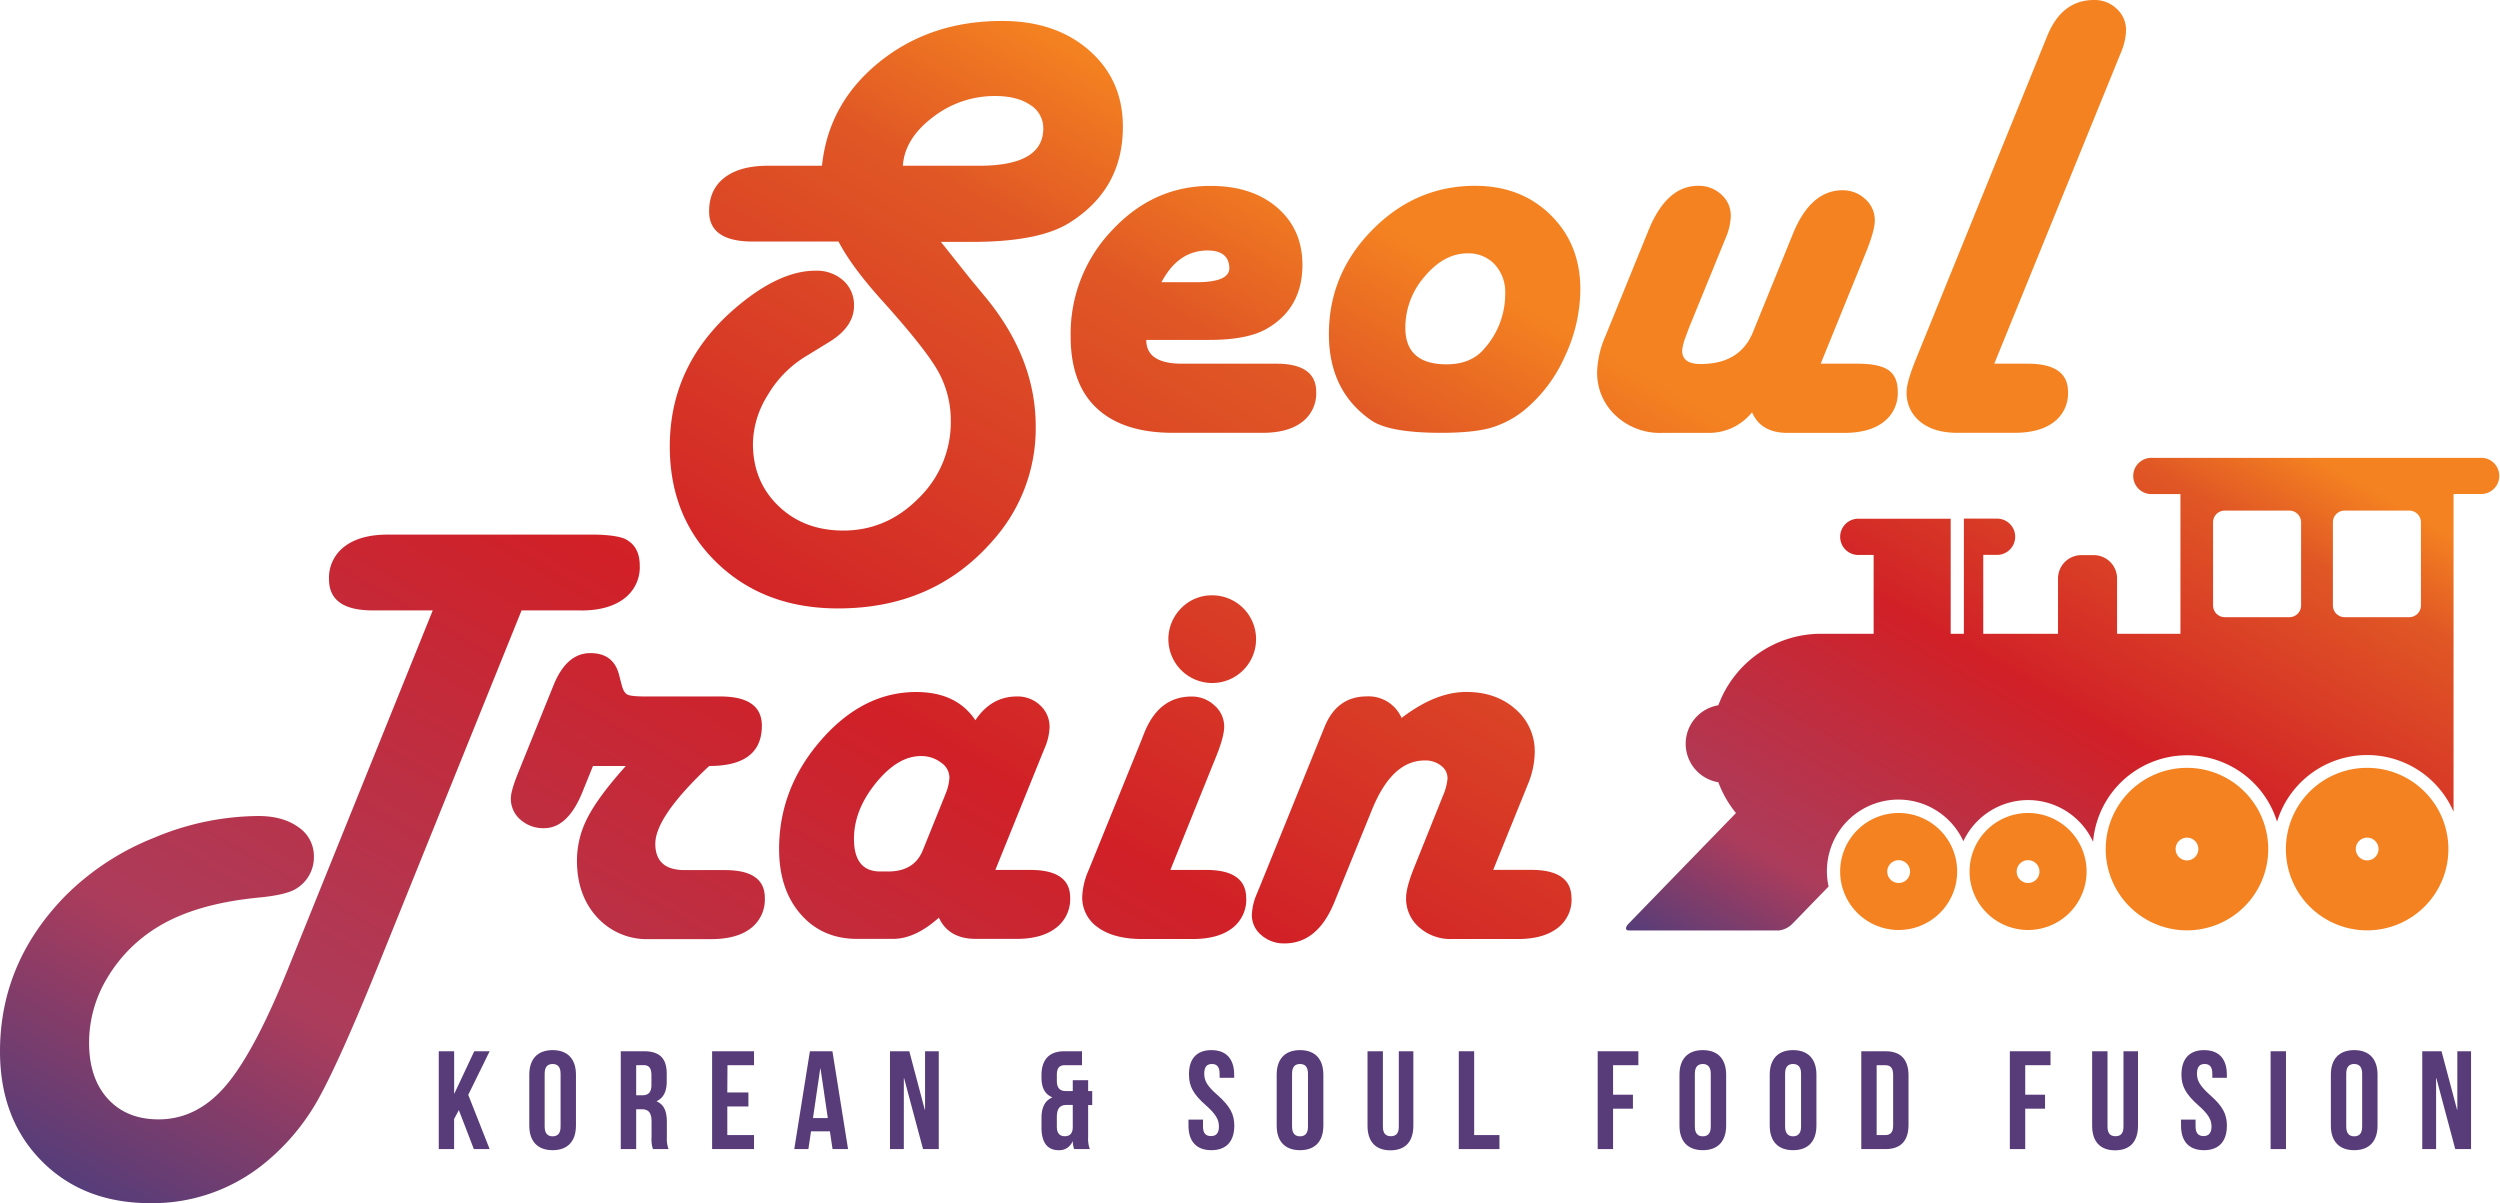 <svg xmlns="http://www.w3.org/2000/svg" xmlns:xlink="http://www.w3.org/1999/xlink" viewBox="0 0 769.2 370.19"><defs><linearGradient id="linear-gradient" x1="179.38" y1="455.17" x2="433.77" y2="14.56" gradientUnits="userSpaceOnUse"><stop offset="0" stop-color="#563d79"/><stop offset="0.16" stop-color="#ac3c5b"/><stop offset="0.49" stop-color="#d12027"/><stop offset="0.79" stop-color="#e05725"/><stop offset="0.9" stop-color="#f48221"/></linearGradient><linearGradient id="New_Gradient_Swatch_2" x1="581.74" y1="332.95" x2="710.76" y2="109.48" xlink:href="#linear-gradient"/></defs><title>Asset 1</title><g id="Layer_2" data-name="Layer 2"><g id="working"><path d="M337.41,125.56q8.05,7.6,23.47,7.61h27.61q7.8,0,12.14-3.32a11,11,0,0,0,4.34-9.27q0-8.68-12.29-8.68h-29q-11,0-11-7.32h19.51Q384,104.58,390,101q10.73-6.33,10.73-19.51,0-10.92-7.75-17.61t-20.54-6.68q-17.56,0-30.29,13.66a46,46,0,0,0-12.73,32.48Q329.37,118,337.41,125.56Zm34.1-48.49c4.29,0,6.54,1.73,6.73,5.17q.3,4.59-10.14,4.59H357.36Q362.54,77.07,371.51,77.07Zm82.34-19.9q-18.24,0-31.61,13.56t-13.36,32.1q0,17.55,13.07,26.53,5.57,3.81,21.46,3.81,9.75,0,15.17-1.51a30,30,0,0,0,10.49-5.52,45.07,45.07,0,0,0,12.39-16.43A48.83,48.83,0,0,0,486.24,89q0-13.84-9.12-22.83T453.85,57.17Zm2.63,50.34q-4,4.59-11.41,4.58-12.69,0-12.68-11.31a23.94,23.94,0,0,1,5.95-15.71q6-7.12,13.17-7.12a11,11,0,0,1,8.39,3.41,12.55,12.55,0,0,1,3.22,9A25.18,25.18,0,0,1,456.48,107.51Zm127.42,13a11.13,11.13,0,0,1-4.34,9.31q-4.35,3.38-12.15,3.37H550q-8.21,0-10.93-6.34a16.91,16.91,0,0,1-13.46,6.34H511.31a19.86,19.86,0,0,1-14.24-5.37,17.88,17.88,0,0,1-5.66-13.56A29.81,29.81,0,0,1,494,103.31l13.27-32.58q5.55-13.56,15.22-13.56a10.15,10.15,0,0,1,7.12,2.68,8.6,8.6,0,0,1,2.92,6.59,18.11,18.11,0,0,1-1.56,6.73l-1.07,2.63-10.24,25.08-1.08,2.92a17,17,0,0,0-1,3.81c-.13,2.92,1.75,4.39,5.66,4.39q12.09,0,16.09-9.76l12.2-30Q557,58.54,566.92,58.54a10,10,0,0,1,7,2.73,8.63,8.63,0,0,1,2.92,6.53q0,3-2.53,9.37L560.19,111.9h11.32c4.49,0,7.67.67,9.56,2S583.9,117.43,583.9,120.49ZM654.14,9.27a18.43,18.43,0,0,1-1.46,6.63l-1.08,2.64-38,93.36H623.9q12.39,0,12.39,8.68a11,11,0,0,1-4.35,9.27q-4.34,3.32-12.14,3.32H602.24q-7.23,0-11.42-3.42a11.22,11.22,0,0,1-4.19-9.17q0-3,2.83-10l39.41-97,1.07-2.63Q634.44,0,644.29,0a9.76,9.76,0,0,1,7,2.73A8.7,8.7,0,0,1,654.14,9.27Zm-418.82,267a11.12,11.12,0,0,1-4.34,9.37c-2.9,2.21-6.94,3.31-12.15,3.31H199.71a20.69,20.69,0,0,1-16-6.73q-6.19-6.74-6.19-17.46a28.66,28.66,0,0,1,3.31-13.27q3.31-6.44,11.71-15.8H182.44l-3.31,8.19q-4.5,10.93-11.71,10.93a10.52,10.52,0,0,1-7.32-2.64,8.42,8.42,0,0,1-2.92-6.53q0-2.25,2.14-7.61l11-27.22q4-9.85,11.31-9.86c4.82,0,7.77,2.28,8.88,6.83l.78,3c.39,1.56,1,2.53,1.76,2.93s2.7.58,5.75.58h22.83q12.78,0,12.78,9,0,12.39-16.19,12.39l-1.08,1q-15.51,14.84-15.51,22.93t9,8.1h12.29Q235.32,267.66,235.32,276.24ZM317,267.66H306.25l14.05-34.74,1.07-2.63a17.76,17.76,0,0,0,1.56-6.54,8.92,8.92,0,0,0-2.88-6.73,10,10,0,0,0-7.17-2.73q-7.9,0-12.78,7.32-5.76-8.69-18.24-8.69-16.31,0-29.22,14.78t-12.93,33.52q0,12.39,6.59,20t17.31,7.66h11.12q6.84,0,14.15-6.53,3,6.53,11.42,6.53h12.48q7.71,0,12.1-3.36a11.09,11.09,0,0,0,4.39-9.32Q329.27,267.66,317,267.66Zm-26.25-22.93-6.82,16.88q-2.64,6.52-10.64,6.53h-2.44q-8.1,0-8.1-10.05,0-8.86,6.74-17.17t13.85-8.29a10,10,0,0,1,6.2,2,5.66,5.66,0,0,1,2.58,4.59A15.24,15.24,0,0,1,290.73,244.73ZM373,183.17a13.49,13.49,0,1,1-9.61,4A13.11,13.11,0,0,1,373,183.17Zm10.44,93.17a11,11,0,0,1-4.35,9.27q-4.33,3.31-12.14,3.31H351.42q-8.6,0-13.52-3.51a11.14,11.14,0,0,1-4.92-9.56,22.51,22.51,0,0,1,2-8.19l16.09-39.61,1.08-2.74q4.49-11,14.44-11a10.11,10.11,0,0,1,7.07,2.73,8.58,8.58,0,0,1,3,6.54q0,3.12-2.63,9.56L360.1,267.66h11Q383.42,267.66,383.42,276.34Zm100.09,0a10.94,10.94,0,0,1-4.39,9.27q-4.39,3.31-12.1,3.31H446.63a14.48,14.48,0,0,1-10-3.61,11.65,11.65,0,0,1-4-9.07q0-3.32,2.73-9.95L443.9,245a17.36,17.36,0,0,0,1.47-5.36,4.74,4.74,0,0,0-1.91-4,7.72,7.72,0,0,0-5.12-1.66q-10.05,0-16.19,15.12l-11.51,28.29q-5.17,12.88-15.42,12.88a10.49,10.49,0,0,1-7.12-2.54,8,8,0,0,1-2.93-6.24,17.81,17.81,0,0,1,1.56-6.54l1.08-2.63,19.7-48.59q3.81-9.45,13-9.46a11.06,11.06,0,0,1,10.73,6.63q10.44-8,19.9-8,9.17,0,15.12,5.27a17.06,17.06,0,0,1,5.95,13.37,26.75,26.75,0,0,1-2.14,9.85l-10.64,26.25h11.71Q483.51,267.66,483.51,276.34ZM247.35,110l7.8-4.79q7.62-4.68,7.61-11.12a10.08,10.08,0,0,0-3.31-7.8,12.26,12.26,0,0,0-8.59-3q-10.14,0-22.14,9.47-22.64,17.85-22.64,44.58,0,21.85,14.54,35.86t37.27,14q29.36,0,47.51-20.79a51.77,51.77,0,0,0,13.27-35.21q0-20.68-15-39.22l-5.17-6.25-9-11.31h9.75q20.38,0,29.76-5.86Q345.5,58.25,345.49,39q0-14.43-10.39-23.51T308.23,6.45q-22,0-37.66,12.63T252.91,51H236.23c-5.73,0-10.16,1.22-13.32,3.66s-4.73,5.9-4.73,10.39q0,9.27,13.46,9.27H258q4,7.71,13.27,18,13.28,14.73,17.27,21.75a31,31,0,0,1,4,15.61,32.49,32.49,0,0,1-9.85,23.56q-9.85,10-23.22,10-12.1,0-19.95-7.56t-7.86-19.17a28.81,28.81,0,0,1,4.49-14.83A34,34,0,0,1,247.35,110ZM277.79,51q.58-8.39,9.22-14.93a31,31,0,0,1,19.17-6.53q6.74,0,10.78,2.73A8.35,8.35,0,0,1,321,39.52Q321,51,301.2,51Zm-99,136.8H160.48L115.71,298.68Q103.41,328.92,97,339.8a68.11,68.11,0,0,1-16.58,18.88,54.42,54.42,0,0,1-34.15,11.51q-20.58,0-33.41-12.93T0,323.55q0-27.41,20.2-48A80.39,80.39,0,0,1,47.32,257.8a83.79,83.79,0,0,1,32.19-6.73q7.6,0,12.34,3.46a10.69,10.69,0,0,1,4.73,9,11.26,11.26,0,0,1-5.07,9.65q-2.83,2.06-11.32,2.93Q60.69,277.9,48.88,285a45.59,45.59,0,0,0-15.71,15.61,38.49,38.49,0,0,0-5.76,20.19q0,10.94,5.76,17.27t15.61,6.34q11.7,0,20.49-10.14t19.12-35.61l44.76-110.85H114.7q-13.47,0-13.47-9.56a12,12,0,0,1,4.78-10.1q4.78-3.66,13.27-3.66s62.28,0,64.1,0c7.7.19,9.36,1.56,9.36,1.56q4.09,2.25,4.1,8a12,12,0,0,1-4.78,10.1Q187.28,187.83,178.79,187.83Z" fill="url(#linear-gradient)"/><path d="M763.63,140.87H662.17a5.58,5.58,0,1,0,0,11.15h8.71V195h-19.5V178a7.2,7.2,0,0,0-7.2-7.2h-3.77a7.2,7.2,0,0,0-7.2,7.2v17h-23V170.72h4.48a5.58,5.58,0,0,0,0-11.15H604.25V195h-4.06v-35.4H572a5.58,5.58,0,1,0,0,11.15h4.48V195H560.28a33.69,33.69,0,0,0-31.58,22,12,12,0,0,0,0,23.68,33.74,33.74,0,0,0,5.42,9.48l-33,34c-1.13,1.17-1.11,2.12.06,2.12h46.2a7,7,0,0,0,4.17-2.12l11.07-11.41a22,22,0,0,1,41.47-13.93A22,22,0,0,1,644,259a29,29,0,0,1,56.6-6.2,29,29,0,0,1,54.31-3.07V152h8.72a5.58,5.58,0,0,0,0-11.15ZM708,186.29a3.6,3.6,0,0,1-3.6,3.6H684.52a3.6,3.6,0,0,1-3.6-3.6V160.7a3.6,3.6,0,0,1,3.6-3.6H704.4a3.6,3.6,0,0,1,3.6,3.6Zm36.87,0a3.6,3.6,0,0,1-3.6,3.6H721.39a3.6,3.6,0,0,1-3.6-3.6V160.7a3.6,3.6,0,0,1,3.6-3.6h19.88a3.6,3.6,0,0,1,3.6,3.6Z" fill="url(#New_Gradient_Swatch_2)"/><path d="M584.18,250.14a18,18,0,1,0,18,18A18,18,0,0,0,584.18,250.14Zm.7,21.47a3.51,3.51,0,1,1,2.74-4.13A3.51,3.51,0,0,1,584.88,271.61Z" fill="#f48221"/><path d="M624,250.14a18,18,0,1,0,18,18A18,18,0,0,0,624,250.14Zm.7,21.47a3.51,3.51,0,1,1,2.74-4.13A3.51,3.51,0,0,1,624.69,271.61Z" fill="#f48221"/><path d="M672.89,236.25a25,25,0,1,0,25,25A25,25,0,0,0,672.89,236.25Zm.7,28.41a3.5,3.5,0,1,1,2.73-4.13A3.51,3.51,0,0,1,673.59,264.66Z" fill="#f48221"/><path d="M728.32,236.25a25,25,0,1,0,25,25A25,25,0,0,0,728.32,236.25Zm.7,28.41a3.5,3.5,0,1,1,2.74-4.13A3.51,3.51,0,0,1,729,264.66Z" fill="#f48221"/><path d="M141.18,341.55l-1.46,2.75v9.25H135v-30.1h4.73v13h.08l6.11-13h4.73l-6.58,13.41,6.58,16.69h-4.86Z" fill="#573c79"/><path d="M162.85,330.67c0-4.82,2.54-7.57,7.18-7.57s7.18,2.75,7.18,7.57v15.65c0,4.82-2.54,7.57-7.18,7.57s-7.18-2.75-7.18-7.57Zm4.73,15.95c0,2.15.95,3,2.45,3s2.45-.82,2.45-3V330.37c0-2.15-.94-3-2.45-3s-2.45.82-2.45,3Z" fill="#573c79"/><path d="M200.9,353.55a9.46,9.46,0,0,1-.43-3.7v-4.73c0-2.8-.94-3.83-3.09-3.83h-1.64v12.26H191v-30.1h7.14c4.9,0,7,2.28,7,6.92v2.36c0,3.1-1,5.08-3.09,6.07v.08c2.36,1,3.13,3.23,3.13,6.37v4.64a9,9,0,0,0,.52,3.66Zm-5.16-25.81V337h1.85c1.77,0,2.84-.77,2.84-3.18v-3c0-2.15-.73-3.1-2.41-3.1Z" fill="#573c79"/><path d="M223.78,336.13h6.49v4.3h-6.49v8.81H232v4.31h-12.9v-30.1H232v4.29h-8.17Z" fill="#573c79"/><path d="M260.93,353.55h-4.77l-.82-5.47h-5.8l-.82,5.47h-4.34l4.81-30.1h6.93ZM250.14,344h4.56l-2.24-15.22h-.09Z" fill="#573c79"/><path d="M278.17,331.74h-.08v21.81h-4.26v-30.1h5.94l4.77,18h.08v-18h4.22v30.1H284Z" fill="#573c79"/><path d="M323.71,337.68v-.09c-2.23-.94-3.27-2.92-3.27-6.15v-.55c0-4.82,2.33-7.44,7.05-7.44h5.42v4.29h-5.33c-1.5,0-2.41.78-2.41,2.93v1.85c0,2.41,1.08,3.18,2.84,3.18h2.06v-3.35h4.73v3.35h1.25V340H334.8v9.89a9,9,0,0,0,.52,3.66H330.5a7.53,7.53,0,0,1-.43-2.37H330a4.36,4.36,0,0,1-4.3,2.71c-3.48,0-5.25-2.45-5.25-6.88V344C320.44,340.9,321.39,338.71,323.71,337.68Zm3.91,11.91c1.42,0,2.37-.73,2.45-2.62v-7h-1.8c-2.15,0-3.1,1-3.1,3.83v2.79C325.17,348.77,326.12,349.59,327.62,349.59Z" fill="#573c79"/><path d="M372.73,323.1c4.6,0,7,2.75,7,7.57v.95h-4.48v-1.25c0-2.15-.86-3-2.36-3s-2.37.82-2.37,3,.95,3.83,4.05,6.53c3.95,3.49,5.2,6,5.2,9.42,0,4.82-2.41,7.57-7.05,7.57s-7.05-2.75-7.05-7.57v-1.85h4.47v2.15c0,2.15.94,2.93,2.45,2.93s2.45-.78,2.45-2.93-.95-3.82-4-6.53c-4-3.49-5.21-6-5.21-9.42C365.76,325.85,368.13,323.1,372.73,323.1Z" fill="#573c79"/><path d="M392.81,330.67c0-4.82,2.54-7.57,7.18-7.57s7.18,2.75,7.18,7.57v15.65c0,4.82-2.53,7.57-7.18,7.57s-7.18-2.75-7.18-7.57Zm4.73,15.95c0,2.15.95,3,2.45,3s2.45-.82,2.45-3V330.37c0-2.15-.94-3-2.45-3s-2.45.82-2.45,3Z" fill="#573c79"/><path d="M425.49,323.45v23.21c0,2.16.95,2.93,2.45,2.93s2.45-.77,2.45-2.93V323.45h4.47v22.91c0,4.82-2.4,7.57-7.05,7.57s-7.05-2.75-7.05-7.57V323.45Z" fill="#573c79"/><path d="M448.84,323.45h4.73v25.79h7.78v4.31H448.84Z" fill="#573c79"/><path d="M496.31,336.82h6.11v4.3h-6.11v12.43h-4.73v-30.1h12.51v4.29h-7.78Z" fill="#573c79"/><path d="M516.74,330.67c0-4.82,2.53-7.57,7.18-7.57s7.18,2.75,7.18,7.57v15.65c0,4.82-2.54,7.57-7.18,7.57s-7.18-2.75-7.18-7.57Zm4.73,15.95c0,2.15.94,3,2.45,3s2.45-.82,2.45-3V330.37c0-2.15-1-3-2.45-3s-2.45.82-2.45,3Z" fill="#573c79"/><path d="M544.51,330.67c0-4.82,2.54-7.57,7.18-7.57s7.19,2.75,7.19,7.57v15.65c0,4.82-2.54,7.57-7.19,7.57s-7.18-2.75-7.18-7.57Zm4.73,15.95c0,2.15,1,3,2.45,3s2.46-.82,2.46-3V330.37c0-2.15-.95-3-2.46-3s-2.45.82-2.45,3Z" fill="#573c79"/><path d="M572.68,323.45h7.48c4.73,0,7.05,2.62,7.05,7.44v15.22c0,4.81-2.32,7.44-7.05,7.44h-7.48Zm4.73,4.29v21.5h2.66c1.51,0,2.41-.77,2.41-2.92V330.67c0-2.15-.9-2.93-2.41-2.93Z" fill="#573c79"/><path d="M623.12,336.82h6.1v4.3h-6.1v12.43h-4.73v-30.1H630.9v4.29h-7.78Z" fill="#573c79"/><path d="M648.44,323.45v23.21c0,2.16.95,2.93,2.46,2.93s2.45-.77,2.45-2.93V323.45h4.47v22.91c0,4.82-2.41,7.57-7.05,7.57s-7.06-2.75-7.06-7.57V323.45Z" fill="#573c79"/><path d="M678.16,323.1c4.6,0,7,2.75,7,7.57v.95h-4.47v-1.25c0-2.15-.86-3-2.36-3s-2.37.82-2.37,3,1,3.83,4,6.53c4,3.49,5.21,6,5.21,9.42,0,4.82-2.41,7.57-7.06,7.57s-7.05-2.75-7.05-7.57v-1.85h4.47v2.15c0,2.15,1,2.93,2.45,2.93s2.46-.78,2.46-2.93-1-3.82-4.05-6.53c-3.95-3.49-5.2-6-5.2-9.42C671.19,325.85,673.56,323.1,678.16,323.1Z" fill="#573c79"/><path d="M698.62,323.45h4.73v30.1h-4.73Z" fill="#573c79"/><path d="M717.16,330.67c0-4.82,2.53-7.57,7.18-7.57s7.18,2.75,7.18,7.57v15.65c0,4.82-2.54,7.57-7.18,7.57s-7.18-2.75-7.18-7.57Zm4.73,15.95c0,2.15.94,3,2.45,3s2.45-.82,2.45-3V330.37c0-2.15-.95-3-2.45-3s-2.45.82-2.45,3Z" fill="#573c79"/><path d="M749.62,331.74h-.08v21.81h-4.26v-30.1h5.93l4.78,18h.08v-18h4.22v30.1h-4.86Z" fill="#573c79"/></g></g></svg>